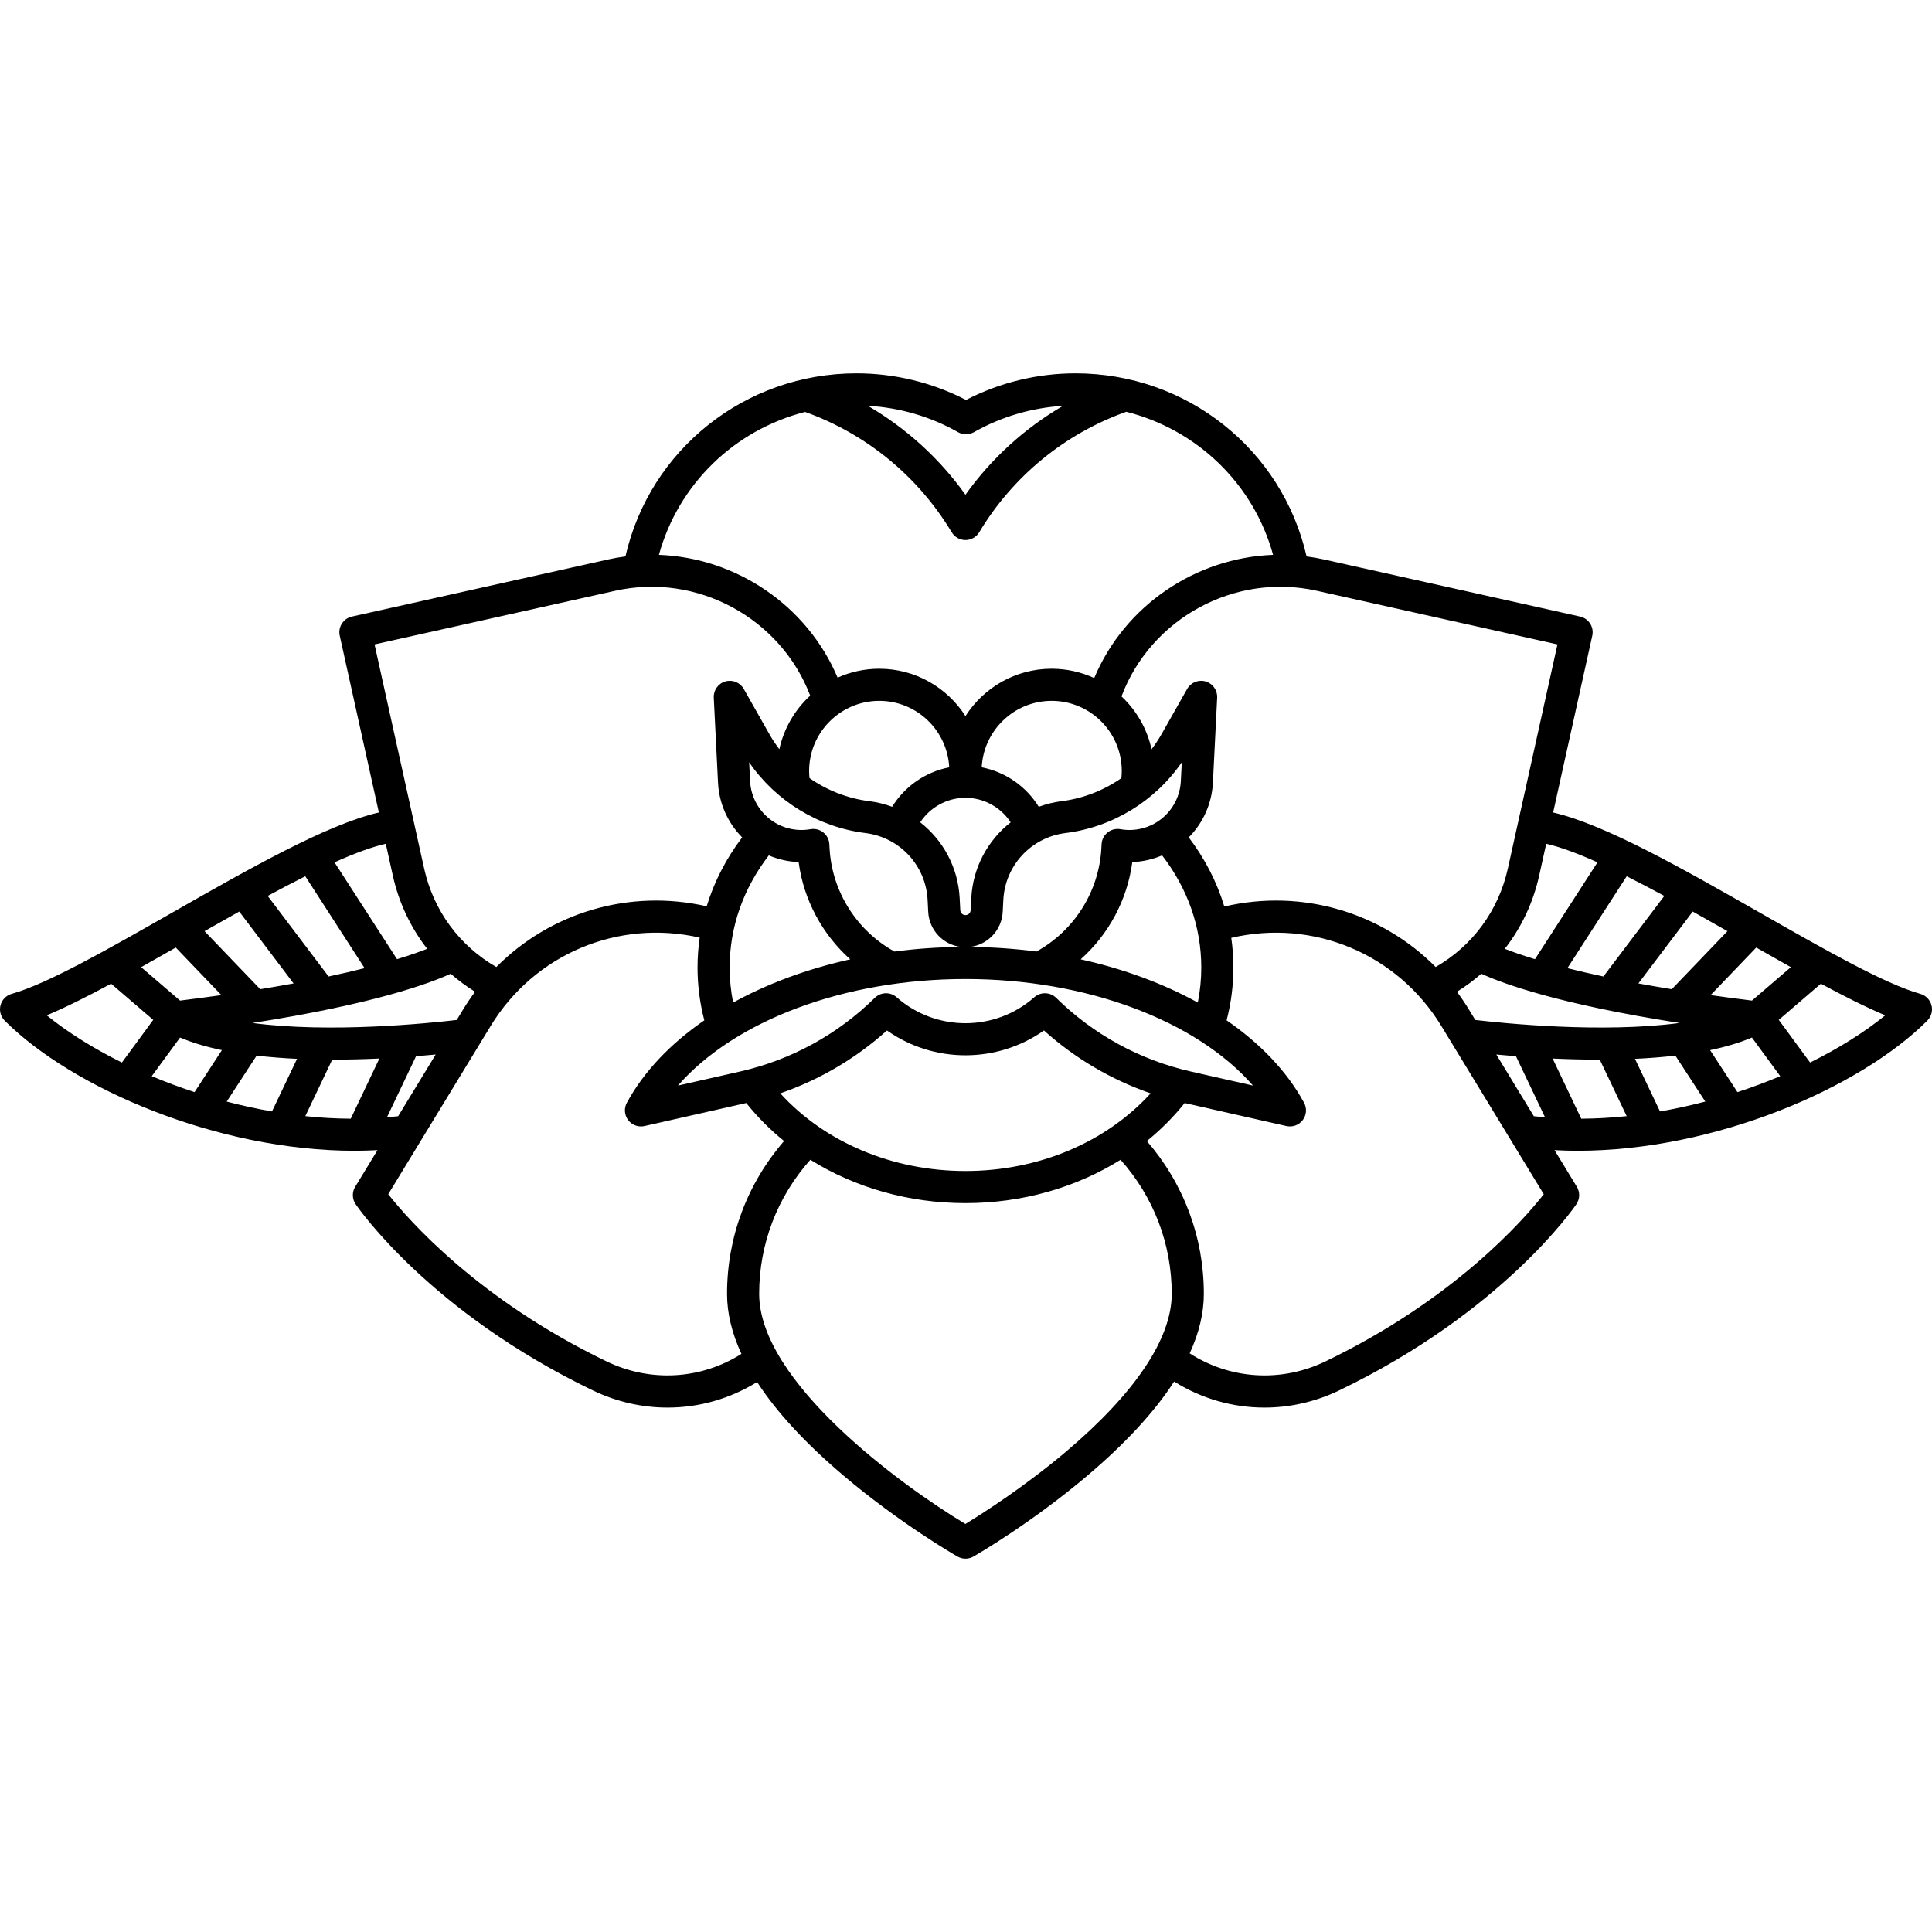 <?xml version="1.0" encoding="iso-8859-1"?>
<!-- Uploaded to: SVG Repo, www.svgrepo.com, Generator: SVG Repo Mixer Tools -->
<!DOCTYPE svg PUBLIC "-//W3C//DTD SVG 1.1//EN" "http://www.w3.org/Graphics/SVG/1.1/DTD/svg11.dtd">
<svg fill="#000000" height="800px" width="800px" version="1.1" id="Capa_1" xmlns="http://www.w3.org/2000/svg" xmlns:xlink="http://www.w3.org/1999/xlink" 
	 viewBox="0 0 481.374 481.374" xml:space="preserve">
<path d="M480.202,254.304c1.005-1.004,1.401-2.466,1.042-3.84s-1.42-2.455-2.787-2.839c-8.9-2.503-23.978-11.103-39.94-20.206
	c-19.008-10.841-38.584-22.002-51.541-24.977l9.75-44.052c0.478-2.154-0.881-4.288-3.035-4.769l-63.857-14.234
	c-1.429-0.318-2.86-0.562-4.289-0.751c-6.065-26.606-29.81-45.614-57.588-45.614c-9.496,0-18.876,2.288-27.269,6.633
	c-8.392-4.346-17.772-6.633-27.269-6.633c-27.776,0-51.521,19.008-57.587,45.614c-1.429,0.189-2.86,0.433-4.289,0.751
	l-63.858,14.234c-2.154,0.48-3.512,2.614-3.035,4.769l9.75,44.052c-12.958,2.975-32.534,14.136-51.541,24.976
	c-15.963,9.104-31.04,17.703-39.941,20.207c-1.367,0.384-2.428,1.465-2.787,2.839c-0.359,1.374,0.038,2.835,1.042,3.84
	c16.852,16.852,52.983,32.421,87.155,32.42c1.919,0,3.829-0.062,5.733-0.163l-5.563,9.139c-0.815,1.339-0.772,3.03,0.108,4.327
	c0.74,1.089,18.587,26.903,59.098,46.406c5.961,2.87,12.319,4.282,18.631,4.281c7.788,0,15.5-2.159,22.304-6.37
	c4.863,7.501,12.082,15.317,21.633,23.398c13.968,11.819,27.716,19.748,28.294,20.08c0.617,0.354,1.303,0.53,1.99,0.53
	s1.374-0.177,1.99-0.53c0.578-0.332,14.324-8.261,28.29-20.08c9.6-8.124,16.845-15.981,21.708-23.519
	c6.851,4.292,14.636,6.491,22.5,6.491c6.312,0,12.671-1.412,18.632-4.281c40.509-19.502,58.357-45.316,59.097-46.406
	c0.881-1.297,0.923-2.988,0.108-4.327l-5.563-9.139c1.903,0.101,3.813,0.163,5.733,0.163
	C427.218,286.723,463.353,271.154,480.202,254.304z M365.963,251.482c-0.925-1.519-1.917-2.974-2.959-4.378
	c2.161-1.337,4.186-2.842,6.069-4.492c5.427,2.481,19.375,7.602,49.403,12.269c-19.351,2.591-44.012,0.058-50.901-0.751
	L365.963,251.482z M417.432,263.017l7.456,11.447c-3.703,0.973-7.473,1.8-11.28,2.461l-6.245-13.112
	C410.752,263.658,414.135,263.4,417.432,263.017z M426.087,261.648c3.793-0.789,7.311-1.823,10.42-3.134l7.061,9.619
	c-3.434,1.442-7,2.778-10.667,3.977L426.087,261.648z M436.513,249.303c-3.615-0.446-7.05-0.901-10.304-1.363l11.371-11.847
	c2.925,1.666,5.81,3.304,8.629,4.882L436.513,249.303z M416.533,246.469c-2.939-0.479-5.707-0.96-8.309-1.44l13.537-17.904
	c2.89,1.613,5.787,3.254,8.651,4.884L416.533,246.469z M399.501,243.3c-3.326-0.709-6.307-1.405-8.971-2.077l14.775-22.892
	c3.031,1.518,6.174,3.169,9.371,4.898L399.501,243.3z M398.389,264.014c0.069,0,0.138-0.001,0.207-0.001l6.708,14.083
	c-3.774,0.4-7.556,0.613-11.318,0.636l-7.141-14.996C390.486,263.904,394.383,264.014,398.389,264.014z M451,264.737l-7.803-10.628
	l10.494-9.014c5.882,3.171,11.326,5.913,16.034,7.88C464.565,257.17,458.183,261.179,451,264.737z M398.027,214.857l-15.575,24.132
	c-3.233-0.985-5.697-1.865-7.521-2.584c4.111-5.277,7.063-11.469,8.566-18.245l1.755-7.928
	C388.825,211.045,393.184,212.683,398.027,214.857z M388.052,160.561l-12.366,55.869c-2.32,10.462-8.811,19.243-17.978,24.507
	c-13.553-13.645-33.3-19.563-52.658-15.07c-1.85-6.1-4.823-11.895-8.86-17.223c3.593-3.622,5.756-8.463,6.014-13.614l1.061-21.202
	c0.093-1.851-1.099-3.524-2.879-4.041c-1.783-0.518-3.684,0.257-4.597,1.87l-6.413,11.319c-0.736,1.3-1.565,2.533-2.46,3.709
	c-1.115-5.136-3.783-9.697-7.487-13.169c7.282-19.408,28.164-30.888,48.664-26.321L388.052,160.561z M240.554,291.765
	c-18.222,0-35.04-7.154-46.141-19.351c9.803-3.39,18.84-8.701,26.581-15.665c11.685,8.246,27.434,8.246,39.119,0
	c7.74,6.964,16.777,12.275,26.581,15.665C275.593,284.611,258.776,291.765,240.554,291.765z M296.73,266.979
	c-12.695-2.872-24.306-9.218-33.576-18.353c-1.495-1.474-3.877-1.541-5.453-0.151c-9.774,8.618-24.518,8.619-34.293,0
	c-1.575-1.388-3.956-1.323-5.453,0.151c-9.271,9.135-20.882,15.481-33.576,18.353l-15.473,3.5
	c14.143-16.171,41.437-26.55,71.648-26.55s57.505,10.378,71.648,26.55L296.73,266.979z M181.798,241.078
	c0-10.056,3.37-19.655,9.76-27.948c2.352,0.999,4.867,1.572,7.427,1.659c1.246,9.413,5.882,18.007,12.868,24.239
	c-10.718,2.372-20.617,6.04-29.185,10.77C182.091,246.929,181.798,244.012,181.798,241.078z M201.599,192.093
	c0-9.634,7.843-17.473,17.482-17.473c9.327,0,16.949,7.352,17.427,16.563c-5.898,1.142-11.076,4.725-14.222,9.833
	c-1.801-0.658-3.69-1.145-5.663-1.39c-5.42-0.674-10.533-2.694-14.926-5.754C201.635,193.278,201.599,192.684,201.599,192.093z
	 M279.499,192.093c0,0.594-0.037,1.191-0.098,1.786c-4.391,3.056-9.5,5.073-14.917,5.747c-1.977,0.246-3.867,0.733-5.671,1.393
	c-3.144-5.108-8.319-8.693-14.214-9.835c0.478-9.211,8.099-16.563,17.427-16.563C271.661,174.621,279.499,182.459,279.499,192.093z
	 M294.214,194.631c-0.184,3.674-1.94,7.094-4.818,9.384c-2.879,2.291-6.607,3.231-10.227,2.586c-1.123-0.203-2.288,0.09-3.187,0.802
	c-0.898,0.711-1.449,1.774-1.511,2.919l-0.055,1.01c-0.584,10.796-6.754,20.55-16.176,25.751
	c-5.399-0.711-10.949-1.097-16.589-1.142c4.441-0.524,7.948-4.173,8.183-8.746l0.152-2.98c0.44-8.587,6.952-15.589,15.485-16.651
	c11.729-1.459,22.325-7.962,28.977-17.628L294.214,194.631z M240.554,198.78c4.594,0,8.818,2.369,11.263,6.116
	c-5.692,4.457-9.427,11.244-9.82,18.911l-0.152,2.98c-0.035,0.688-0.602,1.227-1.291,1.227c-0.688,0-1.256-0.539-1.291-1.226
	l-0.153-2.982c-0.393-7.669-4.13-14.458-9.826-18.915C231.731,201.147,235.956,198.78,240.554,198.78z M215.635,207.565
	c8.532,1.062,15.045,8.064,15.485,16.65l0.153,2.981c0.234,4.572,3.74,8.222,8.182,8.746c-5.64,0.045-11.19,0.43-16.589,1.142
	c-9.423-5.201-15.593-14.955-16.176-25.752l-0.055-1.009c-0.062-1.145-0.612-2.208-1.51-2.919s-2.058-1.003-3.187-0.802
	c-3.622,0.644-7.349-0.296-10.227-2.586s-4.635-5.71-4.818-9.384l-0.235-4.693C193.31,199.603,203.905,206.106,215.635,207.565z
	 M269.256,239.027c6.985-6.231,11.622-14.826,12.868-24.239c2.56-0.087,5.074-0.66,7.426-1.659c6.389,8.294,9.76,17.892,9.76,27.948
	c0,2.935-0.293,5.852-0.868,8.719C289.873,245.067,279.974,241.399,269.256,239.027z M242.661,107.684
	c6.784-3.849,14.401-6.089,22.197-6.561c-9.536,5.553-17.841,13.093-24.306,22.145c-6.475-9.058-14.786-16.603-24.323-22.155
	c7.896,0.434,15.617,2.674,22.484,6.571C239.937,108.378,241.437,108.378,242.661,107.684z M200.59,102.638
	c15.21,5.431,28.157,16.031,36.535,29.977c0.723,1.204,2.024,1.94,3.429,1.94c0,0,0.001,0,0.001,0c1.405,0,2.707-0.738,3.428-1.942
	c8.382-13.973,21.367-24.587,36.64-30.014c17.591,4.434,31.699,17.908,36.577,35.647c-19.261,0.716-36.969,12.594-44.568,30.697
	c-3.231-1.486-6.821-2.322-10.605-2.322c-9.014,0-16.944,4.711-21.473,11.796c-4.529-7.085-12.458-11.796-21.473-11.796
	c-3.698,0-7.21,0.798-10.384,2.22c-7.623-18.045-25.299-29.879-44.522-30.595C169.038,120.561,183.074,107.114,200.59,102.638z
	 M153.281,147.196c20.432-4.553,41.243,6.839,48.589,26.131c-3.808,3.492-6.55,8.124-7.686,13.349
	c-0.892-1.173-1.719-2.403-2.453-3.7l-6.413-11.319c-0.914-1.613-2.815-2.387-4.596-1.87c-1.78,0.517-2.972,2.189-2.879,4.041
	l1.06,21.202c0.258,5.151,2.422,9.992,6.015,13.614c-4.024,5.311-6.992,11.086-8.843,17.166
	c-19.279-4.385-38.915,1.541-52.409,15.127c-9.167-5.264-15.657-14.045-17.978-24.505l-12.366-55.871L153.281,147.196z
	 M115.412,251.482l-1.612,2.648c-6.889,0.809-31.545,3.341-50.901,0.751c30.028-4.667,43.975-9.788,49.403-12.269
	c1.883,1.65,3.908,3.156,6.069,4.492C117.329,248.507,116.336,249.963,115.412,251.482z M87.39,278.732
	c-3.762-0.023-7.545-0.236-11.319-0.636l6.708-14.084c0.068,0,0.138,0.001,0.206,0.001c4.006,0,7.903-0.11,11.546-0.279
	L87.39,278.732z M81.873,243.3l-15.175-20.071c3.197-1.728,6.34-3.379,9.371-4.897l14.775,22.892
	C88.18,241.895,85.199,242.591,81.873,243.3z M73.151,245.029c-2.602,0.48-5.37,0.961-8.309,1.44l-13.879-14.461
	c2.864-1.63,5.761-3.27,8.651-4.883L73.151,245.029z M55.166,247.94c-3.255,0.462-6.689,0.917-10.305,1.363l-9.696-8.329
	c2.819-1.578,5.705-3.216,8.629-4.882L55.166,247.94z M44.867,258.514c3.109,1.312,6.627,2.346,10.42,3.135l-6.814,10.461
	c-3.667-1.199-7.233-2.535-10.667-3.977L44.867,258.514z M63.943,263.017c3.296,0.383,6.679,0.641,10.07,0.796l-6.246,13.113
	c-3.807-0.661-7.577-1.489-11.281-2.461L63.943,263.017z M97.878,218.162c1.503,6.775,4.455,12.966,8.566,18.243
	c-1.825,0.719-4.288,1.598-7.521,2.583l-15.576-24.132c4.842-2.174,9.202-3.812,12.775-4.624L97.878,218.162z M27.683,245.094
	l10.494,9.015l-7.803,10.628c-7.183-3.558-13.566-7.567-18.726-11.763C16.357,251.006,21.801,248.265,27.683,245.094z
	 M96.414,278.389l7.25-15.226c1.777-0.139,3.416-0.284,4.896-0.424l-9.358,15.374C98.275,278.219,97.346,278.311,96.414,278.389z
	 M151.171,339.226c-32.072-15.44-49.456-35.359-54.434-41.678l25.508-41.907c10.901-17.909,31.73-26.665,52.085-22.025
	c-0.351,2.456-0.533,4.945-0.533,7.462c0,4.443,0.573,8.85,1.688,13.146c-8.394,5.781-15.05,12.72-19.293,20.525
	c-0.75,1.38-0.624,3.071,0.324,4.323c0.766,1.013,1.954,1.587,3.19,1.587c0.293,0,0.589-0.032,0.882-0.099l25.349-5.734
	c2.783,3.483,5.943,6.652,9.421,9.471c-9.185,10.614-14.208,23.96-14.208,38.071c0,4.81,1.202,9.805,3.585,14.966
	C174.681,343.704,162.107,344.49,151.171,339.226z M265.753,361.562c-10.406,8.819-20.948,15.536-25.217,18.141
	c-16.035-9.625-51.384-35.42-51.384-57.333c0-12.418,4.512-24.156,12.752-33.405c11.105,6.94,24.521,10.801,38.649,10.801
	c14.126,0,27.541-3.86,38.645-10.799c8.237,9.237,12.747,20.974,12.747,33.403C291.946,333.487,282.889,347.04,265.753,361.562z
	 M330.203,339.226c-11.011,5.302-23.688,4.47-33.779-2.023c2.343-5.114,3.522-10.064,3.522-14.834
	c0-14.121-5.021-27.466-14.203-38.068c3.479-2.82,6.641-5.99,9.424-9.474l25.35,5.734c1.535,0.347,3.125-0.235,4.073-1.488
	c0.947-1.252,1.074-2.944,0.324-4.324c-4.243-7.806-10.9-14.745-19.294-20.525c1.115-4.294,1.688-8.702,1.688-13.146
	c0-2.497-0.178-4.967-0.523-7.403c20.445-4.776,41.395,3.981,52.343,21.966l25.512,41.912
	C379.684,303.867,362.385,323.733,330.203,339.226z M372.815,262.739c1.48,0.141,3.119,0.285,4.896,0.424l7.249,15.225
	c-0.933-0.078-1.862-0.17-2.788-0.276L372.815,262.739z"/>
</svg>